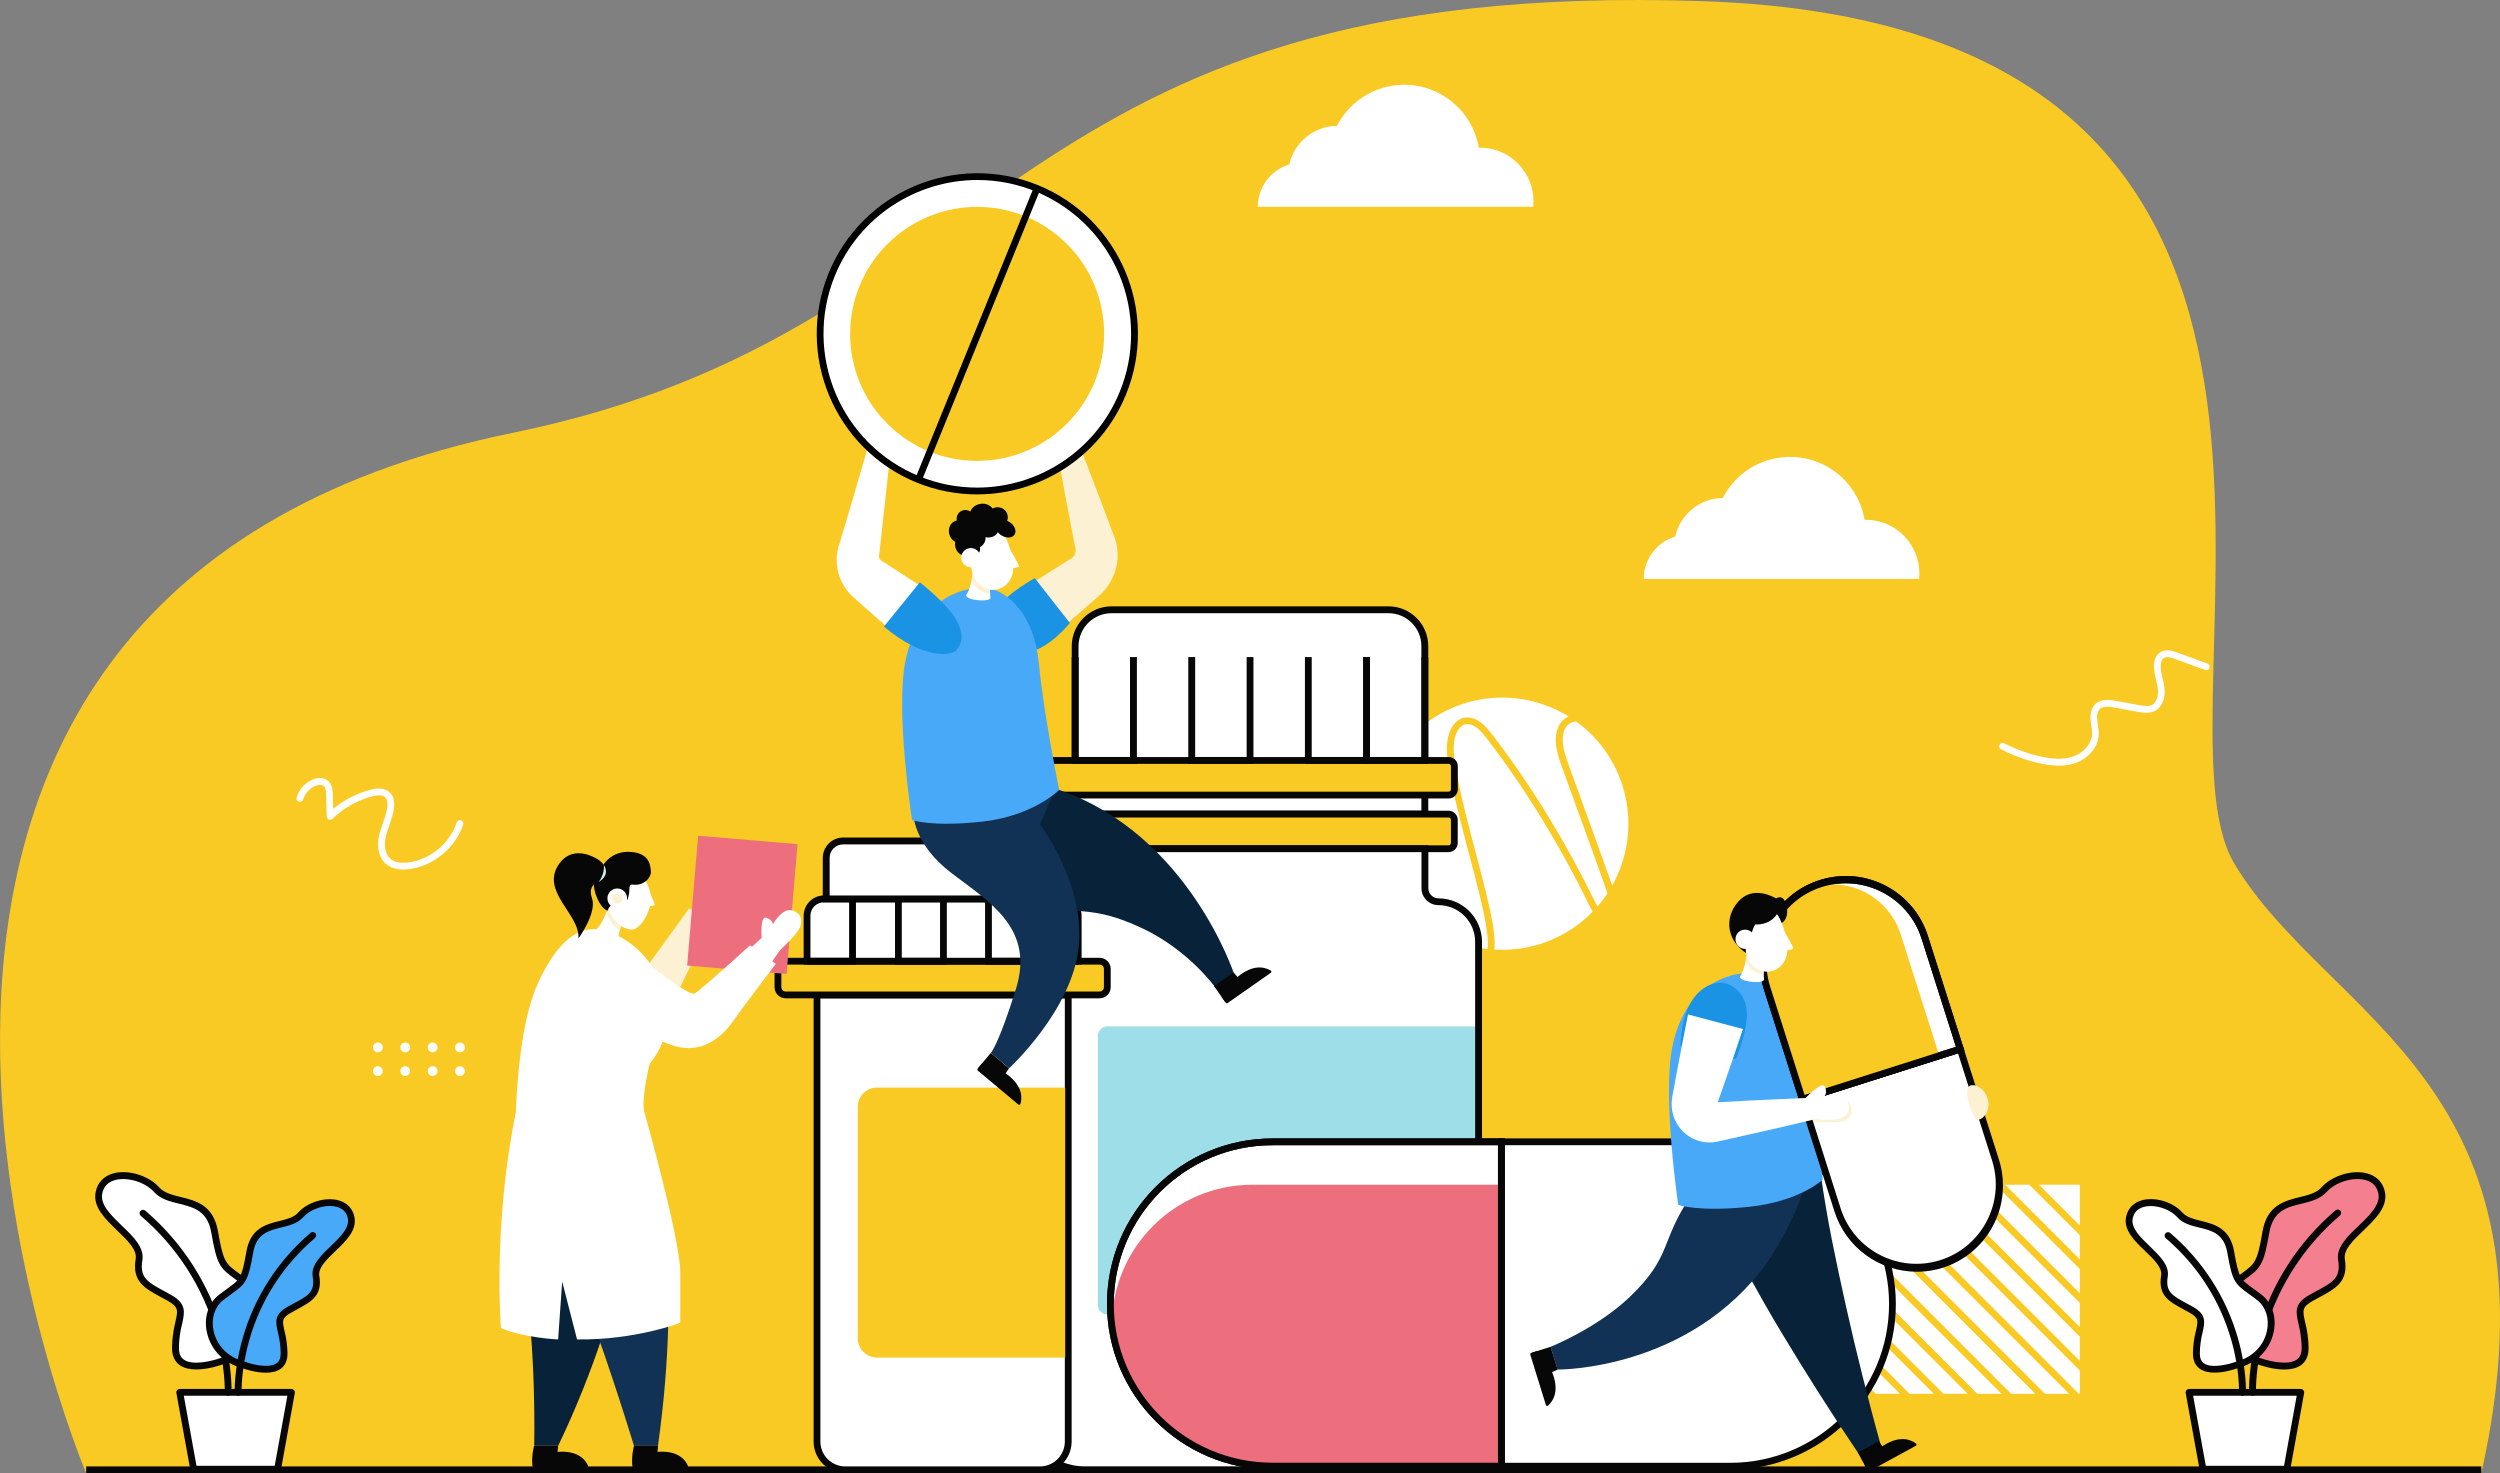 <?xml version="1.0" encoding="utf-8"?>
<!-- Generator: Adobe Illustrator 24.2.3, SVG Export Plug-In . SVG Version: 6.00 Build 0)  -->
<svg version="1.1" id="Ebene_1" xmlns="http://www.w3.org/2000/svg" xmlns:xlink="http://www.w3.org/1999/xlink" x="0px" y="0px"
	 viewBox="0 0 2758.4 1625.5" style="enable-background:new 0 0 2758.4 1625.5;" xml:space="preserve">
<rect x="0" y="0" width="2758.4" height="1625.5" fill="#808080" stroke="none"/>
<style type="text/css">
	.st0{fill:#F9CA24;}
	.st1{fill:#FFFFFF;}
	.st2{fill:#9EDEE8;}
	.st3{fill:#070707;}
	.st4{fill:#F47F8E;}
	.st5{fill:#48A9F9;}
	.st6{fill:none;}
	.st7{fill:#ED6E7D;}
	.st8{fill:#FCF1D2;}
	.st9{fill:#6A7589;}
	.st10{fill:#08223A;}
	.st11{fill:#113255;}
	.st12{fill:#1A93E5;}
	.st13{fill:#D1EDED;}
</style>
<g id="Ebene_2_1_">
	<g id="Layer_1">
		<path class="st0" d="M95.1,1625.5c0,0-409.5-968.1,471.3-1148.1C1116,365.1,1101.6-25.3,1879.3,1.3
			c796.4,27.3,482.8,779.7,586.1,951.8s368.5,241.2,272.4,672.4L95.1,1625.5z"/>
		<polygon class="st1" points="2052.4,1307.2 2025.8,1307.2 2256.4,1537.9 2283,1537.9 		"/>
		<polygon class="st1" points="2245.7,1537.9 2015.1,1307.2 1988.4,1307.2 2219,1537.9 		"/>
		<polygon class="st1" points="2294.8,1474.9 2127.1,1307.2 2100.4,1307.2 2294.8,1501.6 		"/>
		<polygon class="st1" points="2294.8,1537.9 2294.8,1512.2 2089.8,1307.2 2063.1,1307.2 2293.7,1537.9 		"/>
		<polygon class="st1" points="2294.8,1437.6 2164.4,1307.2 2137.7,1307.2 2294.8,1464.2 		"/>
		<polygon class="st1" points="2294.8,1400.2 2201.7,1307.2 2175.1,1307.2 2294.8,1426.9 		"/>
		<polygon class="st1" points="2294.8,1362.9 2239.1,1307.2 2212.4,1307.2 2294.8,1389.6 		"/>
		<polygon class="st1" points="2208.4,1537.9 1977.8,1307.2 1951.1,1307.2 2181.7,1537.9 		"/>
		<polygon class="st1" points="2294.8,1307.2 2249.7,1307.2 2294.8,1352.3 		"/>
		<polygon class="st1" points="1915.7,1469.2 1915.7,1495.8 1957.7,1537.9 1984.4,1537.9 		"/>
		<polygon class="st1" points="2171,1537.9 1940.4,1307.2 1915.7,1307.2 1915.7,1309.2 2144.4,1537.9 		"/>
		<polygon class="st1" points="1915.7,1431.8 1915.7,1458.5 1995.1,1537.9 2021.7,1537.9 		"/>
		<polygon class="st1" points="1915.7,1537.9 1947.1,1537.9 1915.7,1506.5 		"/>
		<polygon class="st1" points="2133.7,1537.9 1915.7,1319.9 1915.7,1346.5 2107,1537.9 		"/>
		<polygon class="st1" points="2059.1,1537.9 1915.7,1394.5 1915.7,1421.2 2032.4,1537.9 		"/>
		<polygon class="st1" points="2096.4,1537.9 1915.7,1357.2 1915.7,1383.9 2069.7,1537.9 		"/>
		<path class="st1" d="M1778.8,977.1c34.7-61.6,17.6-139.5-39.6-181c-4.8,0.1-10,2.6-12.8,8.7c-4.8,10.4-0.8,24.7,3.7,37.2
			c12.3,34.2,21.8,60.3,29.1,80.3C1769.4,950.8,1775.4,967.2,1778.8,977.1z"/>
		<path class="st1" d="M1730.7,790.5c-65.4-40.4-151.2-20.2-191.6,45.2c-10.8,17.5-17.6,37.1-19.9,57.5
			c27,48.1,56.5,94.8,88.4,139.9c1.8,2.5,3.7,5.2,5.9,7.9c9,3,18.4,5.1,27.8,6.2c0.8-5.3,0.5-14-2-28.4c-3.5-20-10.3-45.9-17.6-73.4
			c-8.5-32.2-17.4-65.6-22.7-95.9c-1.7-9.6-3.1-19-2.4-28.4c0.9-11.4,5.2-21,11.4-25.8c6.6-5,15.4-4.9,23.6,0.3
			c6.4,4.1,11.4,10.3,16.8,17.4c42.1,55.3,79.8,117,112.2,183.4c0.7,1.4,1.3,2.6,2,3.8c4-4.6,7.7-9.4,11-14.5
			c-2.7-8.4-8.6-24.7-21.6-60.5c-7.3-20-16.7-46.2-29.1-80.4c-5.1-14-9.4-30-3.4-43C1721.8,796.7,1725.8,792.7,1730.7,790.5z"/>
		<path class="st2" d="M1518.3,906.9c0,0.6,0,1.3,0,1.9c0,54.8,32.1,104.4,82,126.9C1571.4,995,1544,951.8,1518.3,906.9z"/>
		<path class="st1" d="M1657.5,1048c37.6,0,73.7-15.2,99.8-42.2c-1.3-2-2.4-4.1-3.5-6.3c-32.1-66-69.6-127.2-111.4-182.2
			c-5-6.5-9.5-12.2-14.8-15.6s-11-3.7-15-0.6c-4.5,3.4-7.8,11.2-8.5,20.3c-0.7,8.6,0.7,17.1,2.3,26.6c5.2,30,14,63.2,22.5,95.3
			c13.6,51.5,22.4,86.3,19.8,104.4C1651.7,1047.9,1654.6,1048,1657.5,1048z"/>
		<rect x="95.1" y="1618" class="st3" width="2642.7" height="7.5"/>
		<path class="st1" d="M2287.4,834.7c-9.7,3.3-21.2,3.3-36.3-0.1c-13.8-3.1-27.1-8-39.7-14.5c-1.8-1-4.1-0.4-5.1,1.5
			c-1,1.8-0.4,4.1,1.5,5.1c0.1,0,0.1,0.1,0.2,0.1c13.1,6.8,27.1,11.9,41.5,15.2c7.2,1.7,14.7,2.7,22.1,2.8
			c6.2,0.1,12.4-0.9,18.3-2.9c14.8-5.1,25.4-18.1,25.8-31.7c0-3.5-0.3-7-1-10.5c-0.3-2.1-0.7-4-0.8-6c-0.3-3.1-0.2-8.7,3.3-11.7
			c3.7-3.2,10.1-2.4,15.9-1.3l25.3,4.7c5.4,1,12.7,2.3,19.1-0.9c9.2-4.7,11.6-16.1,10.8-24.4c-0.5-3.9-1.2-7.8-2.2-11.7
			c-1-3.8-1.8-7.7-2.1-11.7c-0.3-4,0.6-8.8,3.7-10.7s8-0.4,12.3,1.2l32.9,12c1.9,0.8,4.1-0.2,4.9-2.1s-0.2-4.1-2.1-4.9
			c-0.1,0-0.2-0.1-0.2-0.1l-32.9-12c-4.3-1.6-12.2-4.5-18.7-0.6c-5.2,3.1-7.9,9.5-7.3,17.7c0.4,4.4,1.2,8.7,2.3,13
			c0.9,3.5,1.6,7,2.1,10.6c0.6,6.5-1.2,14.2-6.6,17c-3.9,2-8.8,1.2-14.4,0.2l-25.3-4.7c-5.4-1-15.4-2.8-22.2,3
			c-4.4,3.8-6.5,10.2-5.9,18c0.2,2.3,0.6,4.5,0.9,6.6c0.6,3,0.9,6,0.9,9C2307.8,820.4,2299.3,830.6,2287.4,834.7z"/>
		<path class="st1" d="M2117.5,638.8c0.2-2,0.3-4,0.3-6c0-32.7-26.5-59.3-59.3-59.3c-0.4,0-0.8,0-1.2,0
			c-7.7-45.4-50.8-75.9-96.2-68.2c-25.9,4.4-48.2,20.7-60.1,44.1c-25.3,0.3-47.1,18-52.7,42.7c-20.6,6.2-34.7,25.2-34.7,46.7
			L2117.5,638.8L2117.5,638.8z"/>
		<path class="st1" d="M1631.6,162.9c-7.7-45.4-50.8-75.9-96.2-68.2c-25.9,4.4-48.2,20.7-60.2,44.1c-25.3,0.3-47.1,18-52.7,42.7
			c-20.6,6.2-34.7,25.2-34.7,46.7h303.9c3.3-32.6-20.3-61.6-52.9-65c-2-0.2-4.1-0.3-6.1-0.3L1631.6,162.9z"/>
		<path class="st4" d="M2627.8,1316.2c-5.4-27.6-47.1-22.3-63.7-3.6s-56.5,4.1-64,46.6s-9.7,36.8-36.3,57.6s-17.2,73.2,28.4,85
			c0,0,51.4,19.4,51.2-14.6s-16.1-42.5,6.9-55.3s37.4-17.4,33.3-42.2S2633.1,1343.9,2627.8,1316.2z"/>
		<polygon class="st1" points="2538.6,1536.2 2415.3,1536.2 2430.6,1621.1 2523.2,1621.1 		"/>
		<path class="st3" d="M2430.6,1624.9h92.6c1.8,0,3.4-1.3,3.7-3.1l15.4-84.8c0.4-2-1-4-3-4.4c-0.2,0-0.5-0.1-0.7-0.1h-123.3
			c-2.1,0-3.8,1.7-3.8,3.8c0,0.2,0,0.4,0.1,0.7l15.4,84.8C2427.2,1623.6,2428.8,1624.9,2430.6,1624.9z M2534.1,1540l-14,77.3h-86.3
			l-14-77.3H2534.1z"/>
		<path class="st3" d="M2581.7,1341.3c1.6-1.3,1.9-3.7,0.7-5.3s-3.7-1.9-5.3-0.7c-0.1,0.1-0.2,0.1-0.2,0.2
			c-40.9,34.7-70.6,80.8-85.3,132.4c-11.2,39-10.1,67.2-10,68.4c0.1,2,1.7,3.6,3.8,3.6h0.2c2.1-0.1,3.7-1.9,3.6-3.9
			c0-0.3-1.1-28.4,9.8-66.3C2513.3,1419.7,2542.1,1375,2581.7,1341.3z"/>
		<path class="st3" d="M2607.5,1357.9c13.3-12.8,27.1-26.1,24-42.4c-2-10.5-9-17.9-19.7-20.8c-16.3-4.5-38.9,2.5-50.5,15.5
			c-5.4,6.1-14.3,8.3-23.7,10.6c-16.9,4.2-36.1,8.9-41.2,37.8c-5.9,34-7.9,35.4-23.5,46.8c-3.3,2.4-7,5-11.4,8.5
			c-13.1,10.2-18.9,28-15,46.3c4.6,22.2,21.3,39.1,44.6,45.2c2,0.7,15.8,5.7,29.3,5.7c6.6,0,13.1-1.2,18.1-4.6
			c5.9-4.1,8.8-10.6,8.7-19.3c-0.1-9.6-1.4-19.1-3.8-28.4c-2.9-12.8-3.8-16.6,8.7-23.6c2.4-1.3,4.6-2.6,6.8-3.7
			c18.8-10.2,32.4-17.5,28.3-42.4C2585.6,1379,2596.2,1368.7,2607.5,1357.9z M2579.8,1390.3c3.2,19.6-5.4,24.3-24.5,34.5
			c-2.2,1.2-4.5,2.4-6.9,3.8c-17.5,9.7-15.3,19-12.4,31.8c2.2,8.8,3.4,17.7,3.6,26.8c0,6.1-1.8,10.4-5.5,13
			c-10.2,7.1-32.8,1-40.6-1.9c-0.1-0.1-0.3-0.1-0.4-0.1c-20.6-5.3-35.2-20.1-39.3-39.5c-3.2-15.6,1.5-30.4,12.3-38.9
			c4.3-3.4,8-6,11.2-8.3c17.2-12.5,20.3-15.6,26.6-51.6c4.2-24.1,19.4-27.9,35.6-31.8c10.1-2.5,20.5-5,27.5-12.9
			c7.7-8.7,21.8-14.3,34.1-14.3c3,0,5.9,0.3,8.8,1.1c8,2.2,12.8,7.2,14.3,15c2.4,12.3-9.9,24.1-21.8,35.5
			C2590.1,1364.2,2577.5,1376.3,2579.8,1390.3L2579.8,1390.3z"/>
		<path class="st1" d="M2468.1,1506.1c39.9-10.3,48.1-56.2,24.8-74.4s-25.3-13.2-31.8-50.4s-41.4-24.4-56-40.8s-51.1-21-55.8,3.1
			s42.3,42.5,38.7,64.2s9,25.7,29.1,36.9s6.3,18.6,6.1,48.3S2468.1,1506.1,2468.1,1506.1z"/>
		<path class="st3" d="M2474,1540h0.2c2,0,3.7-1.6,3.8-3.6c0.1-1,1-25.8-8.8-60c-12.9-45.2-39-85.6-74.8-116.1c-1.6-1.3-4-1-5.3,0.7
			c-1.2,1.5-1,3.7,0.4,5.1c34.7,29.5,59.9,68.6,72.4,112.4c9.5,33.1,8.5,57.4,8.5,57.6C2470.3,1538.1,2471.9,1539.9,2474,1540
			C2474,1540,2474,1540,2474,1540z"/>
		<path class="st3" d="M2419.6,1493.2c-0.1,7.8,2.6,13.6,7.8,17.2c4.4,3.1,10.2,4.1,16.1,4.1c11.8,0,23.9-4.3,25.8-5
			c20.6-5.4,35.3-20.3,39.4-39.9c3.4-16.3-1.7-32-13.3-41c-3.9-3-7.1-5.4-10-7.4c-13.5-9.8-15.2-11.1-20.4-40.6
			c-4.5-25.7-22.2-30-36.4-33.5c-8.1-2-15.8-3.9-20.5-9.1c-10.4-11.7-30-17.7-44.7-13.7c-9.5,2.6-15.8,9.2-17.6,18.6
			c-2.8,14.5,9.3,26.2,21.1,37.5c9.8,9.4,19,18.3,17.6,26.9c-3.6,22.1,8.4,28.6,25,37.6c1.9,1,3.9,2.1,6,3.3
			c10.6,5.9,9.9,8.9,7.4,20.1C2420.8,1476.4,2419.7,1484.8,2419.6,1493.2z M2419.1,1441.6c-2.1-1.2-4.1-2.3-6.1-3.3
			c-16.4-8.9-23.9-12.9-21.2-29.7c2.1-12.4-9.1-23.2-19.8-33.5c-10.3-9.9-20.9-20.2-18.9-30.6c1.3-6.6,5.4-10.9,12.2-12.8
			c2.5-0.7,5-1,7.6-1c10.6,0,22.8,4.8,29.5,12.4c6.2,7,15.4,9.2,24.3,11.4c14,3.4,27.1,6.7,30.8,27.5c5.5,31.7,8.2,34.4,23.4,45.4
			c2.8,2,6,4.3,9.8,7.3c9.3,7.3,13.4,20.1,10.6,33.5c-3.5,16.8-16.2,29.6-34,34.2c-0.1,0-0.3,0.1-0.4,0.1
			c-6.8,2.6-26.4,7.8-35.1,1.8c-3.1-2.2-4.6-5.8-4.6-11c0.1-7.9,1.2-15.7,3.1-23.3C2432.8,1458.5,2434.7,1450.3,2419.1,1441.6z"/>
		<polygon class="st1" points="213.6,1621.1 306.3,1621.1 321.6,1536.2 198.3,1536.2 		"/>
		<path class="st1" d="M244.7,1501.8c45.6-11.7,55-64.3,28.4-85s-28.9-15.1-36.3-57.6s-47.3-27.9-64-46.6s-58.3-24-63.7,3.6
			s48.3,48.6,44.3,73.4s10.2,29.4,33.3,42.2s7.2,21.2,6.9,55.3S244.7,1501.8,244.7,1501.8z"/>
		<path class="st3" d="M198.3,1532.5c-2.1,0-3.8,1.7-3.8,3.8c0,0.2,0,0.4,0.1,0.7l15.4,84.8c0.3,1.8,1.9,3.1,3.7,3.1h92.6
			c1.8,0,3.4-1.3,3.7-3.1l15.3-84.8c0.4-2-1-4-3-4.4c-0.2,0-0.4-0.1-0.7-0.1H198.3z M303.1,1617.3h-86.3l-14-77.3h114.3
			L303.1,1617.3z"/>
		<path class="st3" d="M251.4,1540h0.2c2,0,3.7-1.6,3.8-3.6c0.1-1.2,1.2-29.4-10-68.4c-14.8-51.6-44.5-97.6-85.3-132.4
			c-1.6-1.3-4-1-5.3,0.7c-1.2,1.5-1,3.7,0.4,5.1c39.8,33.8,68.6,78.6,83,128.7c10.8,37.9,9.8,65.8,9.7,66
			C247.7,1538.1,249.3,1539.9,251.4,1540L251.4,1540z"/>
		<path class="st3" d="M189.8,1487.1c-0.1,8.7,2.9,15.2,8.7,19.3c5,3.4,11.5,4.6,18.1,4.6c13.5,0,27.3-4.9,29.3-5.7
			c23.3-6.1,40-23,44.6-45.2c3.8-18.4-1.9-36.2-15-46.3c-4.4-3.4-8.1-6.1-11.4-8.5c-15.6-11.3-17.6-12.8-23.6-46.8
			c-5.1-29-24.3-33.7-41.2-37.8c-9.4-2.3-18.2-4.5-23.6-10.6c-11.6-13-34.2-19.9-50.5-15.5c-10.7,2.9-17.7,10.3-19.7,20.8
			c-3.2,16.3,10.6,29.5,23.9,42.4c11.3,10.9,22,21.1,20.3,31.2c-4.1,24.9,9.5,32.2,28.3,42.4c2.2,1.2,4.5,2.4,6.8,3.7
			c12.5,7,11.6,10.8,8.7,23.6C191.2,1468,189.9,1477.5,189.8,1487.1z M188.5,1428.6c-2.4-1.3-4.7-2.6-6.9-3.8
			c-19-10.3-27.7-15-24.5-34.5c2.3-14-10.3-26.1-22.5-37.8c-11.9-11.4-24.2-23.2-21.8-35.5c1.5-7.8,6.3-12.8,14.3-15
			c2.9-0.8,5.8-1.1,8.8-1.1c12.3,0,26.4,5.6,34.1,14.3c7,7.9,17.4,10.4,27.5,12.9c16.1,4,31.4,7.7,35.6,31.8
			c6.3,36,9.3,39.1,26.6,51.6c3.2,2.3,6.8,5,11.2,8.3c10.8,8.4,15.5,23.3,12.3,38.9c-4,19.4-18.7,34.2-39.3,39.5l-0.4,0.1
			c-7.8,2.9-30.4,9-40.6,1.9c-3.8-2.6-5.5-6.9-5.5-13c0.1-9,1.3-18,3.6-26.8C203.8,1447.5,205.9,1438.3,188.5,1428.6z"/>
		<path class="st5" d="M387.4,1343.7c-4.7-24.2-41.2-19.5-55.7-3.1s-49.5,3.6-56,40.8s-8.5,32.2-31.8,50.4s-15,64.1,24.8,74.4
			c0,0,45,17,44.8-12.8s-14.1-37.2,6-48.3s32.7-15.2,29.1-36.9S392.1,1367.9,387.4,1343.7z"/>
		<path class="st3" d="M347.4,1366.1c1.6-1.3,1.9-3.7,0.7-5.3c-1.3-1.6-3.7-1.9-5.3-0.7c-0.1,0.1-0.2,0.1-0.2,0.2
			c-35.8,30.5-61.9,70.8-74.8,116.1c-9.8,34.2-8.8,59-8.8,60c0.1,2,1.7,3.6,3.8,3.6h0.2c2.1-0.1,3.7-1.9,3.6-3.9
			c0-0.2-0.9-24.8,8.6-57.9C287.6,1434.5,312.8,1395.5,347.4,1366.1z"/>
		<path class="st3" d="M370,1380.5c11.8-11.3,23.9-23,21.1-37.5c-1.8-9.4-8.1-16-17.6-18.6c-14.6-4-34.3,2-44.7,13.7
			c-4.7,5.2-12.3,7.1-20.5,9.1c-14.2,3.5-31.9,7.8-36.4,33.5c-5.2,29.6-6.9,30.8-20.4,40.6c-2.8,2.1-6.1,4.4-10,7.4
			c-11.6,9-16.7,24.7-13.3,41c4.1,19.6,18.8,34.6,39.3,39.9c1.8,0.7,13.9,5,25.8,5c5.9,0,11.7-1.1,16.1-4.1
			c5.3-3.7,7.9-9.5,7.8-17.2c-0.1-8.4-1.2-16.8-3.3-24.9c-2.5-11.2-3.2-14.2,7.4-20.1c2.1-1.2,4.1-2.2,6-3.3
			c16.6-9,28.7-15.5,25-37.6C351,1398.8,360.2,1389.9,370,1380.5z M345,1408.6c2.8,16.8-4.7,20.9-21.2,29.7c-1.9,1-4,2.1-6.1,3.3
			c-15.6,8.7-13.7,16.9-11.1,28.3c1.9,7.6,3,15.5,3.1,23.3c0,5.2-1.5,8.8-4.6,11c-8.8,6.1-28.3,0.8-35.1-1.8
			c-0.1-0.1-0.3-0.1-0.4-0.1c-17.8-4.6-30.5-17.4-34-34.2c-2.8-13.4,1.3-26.3,10.6-33.5c3.8-2.9,7-5.2,9.8-7.3
			c15.2-11,17.9-13.8,23.4-45.4c3.6-20.8,16.8-24,30.8-27.5c8.9-2.2,18.1-4.4,24.3-11.4c6.7-7.5,18.9-12.4,29.5-12.4
			c2.6,0,5.1,0.3,7.6,1c6.8,1.9,10.9,6.2,12.2,12.8c2,10.5-8.6,20.7-18.9,30.6C354,1385.4,342.9,1396.1,345,1408.6L345,1408.6z"/>
		<path class="st1" d="M422.5,908c-1.3,3.8-2.7,7.8-3.8,11.9c-3.5,14-0.9,26.5,7.2,33.4c4.7,4.1,11.3,6.1,19.1,6.1
			c2.4,0,4.7-0.2,7.1-0.5c26.8-3.8,50.5-23.6,59-49.2c0.6-2-0.5-4.1-2.5-4.7c-1.9-0.6-4,0.4-4.7,2.4c-7.6,23-28.8,40.8-52.8,44.1
			c-6.2,0.9-14.7,0.9-20.3-3.9c-6.9-5.9-7-17.2-4.8-25.8c1-3.7,2.2-7.4,3.6-11.2c2.2-6.3,4.5-12.9,5.2-19.9s-0.9-12.5-4.4-16.1
			c-4.7-4.7-12-5.8-21.8-3.2c-15,4-28.9,11.1-40.9,21.1l-0.5-15.6c-0.2-5.3-0.7-11.4-5.2-15.3c-5-4.4-12.3-3.6-17.4-1.3
			c-8.4,3.7-14.7,10.8-17.3,19.6c-0.6,2,0.6,4.1,2.6,4.7s4.1-0.6,4.7-2.6c2-6.6,6.8-12,13.1-14.8c2.9-1.2,7.1-2,9.5,0.1
			c2.2,1.9,2.5,5.9,2.6,9.8l0.7,23.8c0.1,2.1,1.8,3.7,3.9,3.7c0.9,0,1.8-0.4,2.5-1.1c12.2-11.9,27.2-20.4,43.7-24.8
			c7-1.9,11.9-1.5,14.5,1.2s2.6,6.9,2.3,10.1C426.8,896,424.7,901.8,422.5,908z"/>
		<path class="st1" d="M502.1,1155.7c0,3,2.4,5.4,5.4,5.4s5.4-2.4,5.4-5.4c0-3-2.4-5.4-5.4-5.4S502.1,1152.7,502.1,1155.7
			L502.1,1155.7z"/>
		<path class="st1" d="M471.9,1155.7c0,3,2.4,5.4,5.4,5.4s5.4-2.4,5.4-5.4c0-3-2.4-5.4-5.4-5.4S471.9,1152.7,471.9,1155.7
			L471.9,1155.7z"/>
		<path class="st1" d="M441.7,1155.7c0,3,2.4,5.4,5.4,5.4s5.4-2.4,5.4-5.4c0-3-2.4-5.4-5.4-5.4S441.7,1152.7,441.7,1155.7
			L441.7,1155.7z"/>
		<path class="st1" d="M411.5,1155.7c0,3,2.4,5.4,5.4,5.4s5.4-2.4,5.4-5.4c0-3-2.4-5.4-5.4-5.4S411.5,1152.7,411.5,1155.7
			L411.5,1155.7z"/>
		<path class="st1" d="M502.1,1181.8c0,3,2.4,5.4,5.4,5.4s5.4-2.4,5.4-5.4c0-3-2.4-5.4-5.4-5.4S502.1,1178.8,502.1,1181.8
			L502.1,1181.8z"/>
		<path class="st1" d="M471.9,1181.8c0,3,2.4,5.4,5.4,5.4s5.4-2.4,5.4-5.4c0-3-2.4-5.4-5.4-5.4S471.9,1178.8,471.9,1181.8
			L471.9,1181.8z"/>
		<path class="st1" d="M441.7,1181.8c0,3,2.4,5.4,5.4,5.4s5.4-2.4,5.4-5.4c0-3-2.4-5.4-5.4-5.4S441.7,1178.8,441.7,1181.8
			L441.7,1181.8z"/>
		<path class="st1" d="M411.5,1181.8c0,3,2.4,5.4,5.4,5.4s5.4-2.4,5.4-5.4c0-3-2.4-5.4-5.4-5.4S411.5,1178.8,411.5,1181.8
			L411.5,1181.8z"/>
		<path class="st1" d="M1186.3,712.9v185.3h385.9V712.9c0-22.2-18-40.1-40.1-40.1h-305.7C1204.3,672.8,1186.3,690.8,1186.3,712.9
			C1186.3,712.9,1186.3,712.9,1186.3,712.9z"/>
		<path class="st3" d="M1182.5,712.9V902h393.4V712.9c0-24.2-19.7-43.9-43.9-43.9h-305.6C1202.2,669.1,1182.6,688.7,1182.5,712.9z
			 M1226.4,676.6H1532c20.1,0,36.3,16.3,36.3,36.3v181.5h-378.3V712.9C1190.1,692.9,1206.3,676.6,1226.4,676.6L1226.4,676.6z"/>
		<path class="st0" d="M1160.2,839h438.1c3.5,0,6.4,2.9,6.4,6.4v25.5c0,3.5-2.9,6.4-6.4,6.4h-438.1c-3.5,0-6.4-2.9-6.4-6.4v-25.5
			C1153.8,841.9,1156.7,839,1160.2,839z"/>
		<path class="st3" d="M1150.1,845.4v25.5c0,5.6,4.5,10.1,10.2,10.1h438.1c5.6,0,10.1-4.5,10.1-10.1v-25.5c0-5.6-4.5-10.1-10.1-10.1
			h-438.1C1154.6,835.2,1150.1,839.8,1150.1,845.4z M1157.6,845.4c0-1.4,1.1-2.6,2.6-2.6c0,0,0,0,0,0h438.1c1.4,0,2.6,1.2,2.6,2.6
			v25.5c0,1.4-1.2,2.6-2.6,2.6h-438.1c-1.4,0-2.6-1.1-2.6-2.6c0,0,0,0,0,0L1157.6,845.4z"/>
		<path class="st0" d="M1160.2,898.2h438.1c3.5,0,6.4,2.9,6.4,6.4v25.5c0,3.5-2.9,6.4-6.4,6.4h-438.1c-3.5,0-6.4-2.9-6.4-6.4v-25.5
			C1153.8,901.1,1156.7,898.2,1160.2,898.2z"/>
		<path class="st3" d="M1150.1,904.6v25.5c0,5.6,4.5,10.1,10.1,10.1h438.1c5.6,0,10.1-4.5,10.1-10.1v-25.5c0-5.6-4.5-10.1-10.1-10.1
			h-438.1C1154.6,894.5,1150.1,899,1150.1,904.6C1150.1,904.6,1150.1,904.6,1150.1,904.6z M1157.6,904.6c0-1.4,1.2-2.6,2.6-2.6
			h438.1c1.4,0,2.6,1.2,2.6,2.6v25.5c0,1.4-1.2,2.6-2.6,2.6h-438.1c-1.4,0-2.6-1.2-2.6-2.6L1157.6,904.6z"/>
		<path class="st1" d="M1379.2,936.4h-192.9V980c0,8.3-6.7,14.9-14.9,14.9c-24.5,0-44.3,19.8-44.3,44.3v513
			c0,38.4,31.1,69.5,69.5,69.5h365.3c38.4,0,69.5-31.1,69.5-69.5v-513c0-24.5-19.8-44.3-44.3-44.3l0,0c-8.3,0-14.9-6.7-14.9-14.9
			v-43.6H1379.2z"/>
		<path class="st2" d="M1211.4,1142.7v297.4c0,5.6,4.6,10.2,10.2,10.2h406.2v-317.8h-406.2C1216,1132.5,1211.4,1137.1,1211.4,1142.7
			L1211.4,1142.7z"/>
		<path class="st3" d="M1182.5,932.7V980c0,6.2-5,11.2-11.2,11.2c-26.5,0.1-47.9,21.5-48,48v513c0,40.4,32.8,73.2,73.3,73.3h365.3
			c40.4,0,73.2-32.8,73.3-73.3v-513c-0.1-26.5-21.5-47.9-48-48c-6.2,0-11.2-5-11.2-11.2v-47.4H1182.5z M1587.1,998.7
			c22.4,0,40.5,18.1,40.5,40.5v513c0,36.3-29.4,65.7-65.7,65.7h-365.3c-36.3,0-65.7-29.4-65.7-65.7v-513c0-22.4,18.1-40.5,40.5-40.5
			c10.3,0,18.7-8.4,18.7-18.7v-39.8h378.3V980C1568.4,990.3,1576.8,998.7,1587.1,998.7L1587.1,998.7z"/>
		<polygon class="st3" points="1504.1,725 1504.1,842.8 1575.9,842.8 1575.9,725 1568.4,725 1568.4,835.2 1511.6,835.2 1511.6,725 
					"/>
		<polygon class="st3" points="1439.8,725 1439.8,842.8 1511.6,842.8 1511.6,725 1504.1,725 1504.1,835.2 1447.3,835.2 1447.3,725 
					"/>
		<polygon class="st3" points="1311.1,725 1311.1,842.8 1383,842.8 1383,725 1375.5,725 1375.5,835.2 1318.7,835.2 1318.7,725 		"/>
		<polygon class="st3" points="1182.5,725 1182.5,842.8 1254.4,842.8 1254.4,725 1246.8,725 1246.8,835.2 1190.1,835.2 1190.1,725 
					"/>
		<path class="st1" d="M901.5,1590.5c0,17.3,14,31.3,31.3,31.3l0,0h214.7c17.3,0,31.3-14,31.3-31.3l0,0v-492.8H901.5V1590.5z"/>
		<path class="st3" d="M897.7,1590.5c0,19.3,15.7,35,35,35h214.7c19.3,0,35-15.7,35-35V1094H897.7V1590.5z M905.2,1101.5h269.7v489
			c0,15.2-12.3,27.5-27.5,27.5H932.7c-15.2,0-27.5-12.3-27.5-27.5V1101.5z"/>
		<path class="st0" d="M866.8,1060.5h346.5c4.7,0,8.4,3.8,8.4,8.4v20.3c0,4.7-3.8,8.4-8.4,8.4H866.8c-4.7,0-8.4-3.8-8.4-8.4V1069
			C858.3,1064.3,862.1,1060.5,866.8,1060.5z"/>
		<path class="st3" d="M866.8,1056.8c-6.7,0-12.2,5.5-12.2,12.2v20.3c0,6.7,5.5,12.2,12.2,12.2h346.5c6.7,0,12.2-5.5,12.2-12.2V1069
			c0-6.7-5.5-12.2-12.2-12.2L866.8,1056.8z M1218,1069v20.3c0,2.6-2.1,4.7-4.7,4.7H866.8c-2.6,0-4.7-2.1-4.7-4.7V1069
			c0-2.6,2.1-4.7,4.7-4.7h346.5C1215.9,1064.3,1218,1066.4,1218,1069L1218,1069z"/>
		<path class="st1" d="M909.1,991.8c-10.3,0-18.6,8.3-18.6,18.6c0,0,0,0,0,0v50.2h299.2v-50.2c0-10.3-8.3-18.6-18.6-18.6
			c0,0,0,0,0,0H909.1z"/>
		<path class="st3" d="M909.1,988c-12.3,0-22.3,10-22.4,22.4v53.9h306.7v-53.9c0-12.3-10-22.3-22.4-22.4L909.1,988z M1185.9,1010.4
			v46.4H894.2v-46.4c0-8.2,6.6-14.8,14.8-14.8h262C1179.2,995.5,1185.9,1002.2,1185.9,1010.4
			C1185.9,1010.4,1185.9,1010.4,1185.9,1010.4L1185.9,1010.4z"/>
		<path class="st1" d="M930.2,927.9c-10.3,0-18.6,8.3-18.6,18.6v45.3h256.9v-45.3c0-10.3-8.3-18.6-18.6-18.6L930.2,927.9z"/>
		<path class="st3" d="M930.2,924.1c-12.3,0-22.3,10-22.4,22.4v49.1h264.5v-49.1c0-12.3-10-22.3-22.4-22.4L930.2,924.1z
			 M1164.8,946.5V988H915.4v-41.5c0-8.2,6.6-14.8,14.8-14.8h219.7C1158.1,931.7,1164.7,938.3,1164.8,946.5L1164.8,946.5z"/>
		<polygon class="st3" points="1136.6,991.8 1136.6,1064.3 1190.1,1064.3 1190.1,1056.8 1144.2,1056.8 1144.2,991.8 		"/>
		<polygon class="st3" points="1086.9,991.8 1086.9,1064.3 1140.4,1064.3 1140.4,1056.8 1094.4,1056.8 1094.4,991.8 		"/>
		<polygon class="st3" points="987.5,991.8 987.5,1064.3 1044.7,1064.3 1044.7,991.8 1037.2,991.8 1037.2,1056.8 995,1056.8 
			995,991.8 		"/>
		<polygon points="890.9,1056.8 890.9,1064.3 944.4,1064.3 944.4,991.8 936.9,991.8 936.9,1056.8 		"/>
		<line class="st6" x1="1165.2" y1="959.9" x2="1054.3" y2="959.9"/>
		<rect x="1054.3" y="956.1" class="st3" width="111" height="7.5"/>
		<path class="st0" d="M946.4,1221.3v255.3c0,11.7,9.5,21.3,21.3,21.3c0,0,0,0,0,0h207.6V1200H967.7
			C956,1200,946.4,1209.5,946.4,1221.3C946.4,1221.3,946.4,1221.3,946.4,1221.3z"/>
		<path class="st1" d="M2088,1438.8L2088,1438.8c0-98.8-80.1-178.9-178.9-178.9h-252.5v357.9h252.5
			C2007.9,1617.7,2088,1537.6,2088,1438.8L2088,1438.8z"/>
		<path class="st3" d="M2091.8,1438.8c0-100.7-82-182.7-182.7-182.7h-256.2v365.4h256.2C2009.8,1621.5,2091.8,1539.5,2091.8,1438.8z
			 M1660.4,1263.6h248.7c96.6,0,175.2,78.6,175.2,175.2s-78.6,175.2-175.2,175.2h-248.7V1263.6z"/>
		<path class="st1" d="M1225.2,1438.8L1225.2,1438.8c0,98.8,80.1,178.9,178.9,178.9h252.5v-357.9h-252.5
			C1305.3,1259.8,1225.2,1340,1225.2,1438.8z"/>
		<path class="st3" d="M1221.4,1438.8c0,100.7,82,182.7,182.7,182.7h256.2v-365.4h-256.2C1303.4,1256.1,1221.4,1338,1221.4,1438.8z
			 M1404.1,1263.6h248.7v350.3h-248.7c-96.6,0-175.2-78.6-175.2-175.2S1307.5,1263.6,1404.1,1263.6L1404.1,1263.6z"/>
		<path class="st7" d="M1226.8,1462.5L1226.8,1462.5c11.9,88.9,87.7,155.2,177.4,155.2h252.5v-310.5H1382
			C1296.3,1307.2,1226.8,1376.7,1226.8,1462.5z"/>
		<path class="st3" d="M1221.4,1438.8c0,100.7,82,182.7,182.7,182.7h256.2v-365.4h-256.2C1303.4,1256.1,1221.4,1338,1221.4,1438.8z
			 M1404.1,1263.6h248.7v350.3h-248.7c-96.6,0-175.2-78.6-175.2-175.2S1307.5,1263.6,1404.1,1263.6L1404.1,1263.6z"/>
		<path class="st8" d="M1938.6,1139.1c7.6,6.2,15.3,12.2,23,18.3l23.1,18.2l3,2.4l3.4,2.6c2.3,1.7,4.6,3.3,6.9,5
			c4.7,3.2,9.5,6.2,14.5,8.9c19.5,10.9,41,18,63.1,21c2.7,0.4,5.5,0.6,8.2,0.9l7.3,0.6l14.7,1.1l29.3,2.2c9.8,0.7,19.6,1.4,29.4,2
			c6.2,0.3,11.4-4.6,11.7-10.8c0.2-5.1-3.1-9.7-8-11.2c-9.5-2.7-18.9-5.2-28.4-7.8l-28.4-7.7l-14.2-3.8l-7.1-1.9
			c-2.1-0.6-4.2-1.2-6.2-1.9c-16.1-5.3-31.2-13.4-44.5-24c-3.3-2.6-6.3-5.4-9.3-8.2c-1.4-1.5-2.9-2.9-4.3-4.4l-4.5-4.8l-20-21.6
			c-6.8-7.1-13.4-14.3-20.2-21.3c-12.1-12.4-32-12.6-44.4-0.4c-12.2,12-12.6,31.4-0.9,43.9
			C1936.6,1137.4,1937.6,1138.3,1938.6,1139.1z"/>
		<path class="st9" d="M2008.7,1113c0,0-23.1-26.8-42-34.3s-33.1,1.2-39.1,8.9s-16.9,42.3,40.8,73.6L2008.7,1113z"/>
		<path class="st10" d="M1889.7,1329.5l0.4,1l0.3,0.7l0.6,1.4l1.1,2.5l2.3,4.8c1.5,3.2,3,6.3,4.5,9.4c3,6.1,6.1,12.2,9.2,18.2
			c6.2,12,12.5,23.8,18.9,35.4c6.4,11.6,12.9,23.2,19.4,34.6s13.2,22.8,20,34.1c13.5,22.5,27.4,44.8,41.4,66.9
			c14.1,22.1,28.3,43.9,43,65.6l23.9-11.2c-6.9-24.7-13.4-49.8-19.7-74.8s-12.2-50-17.8-75c-2.7-12.5-5.6-25-8.2-37.4
			s-5.2-24.9-7.7-37.3s-4.7-24.8-6.8-37.1c-1.1-6.1-2-12.2-3-18.3c-0.4-3-0.9-6-1.3-8.9l-0.6-4.3l-0.2-2.1c0-0.3,0-0.6-0.1-0.9v-0.4
			c0-0.1,0-0.1,0-0.2L1889.7,1329.5z"/>
		<path class="st11" d="M1950.1,1392.7l10.1-16.2l-20.4-106.9c0,0-39.8,0.5-72.8,48c-36,51.8-20.9,67.4-68.5,113.1
			c-36.6,35.1-87.7,55.3-87.7,55.3l7.8,25.1C1718.7,1511.2,1864,1512.4,1950.1,1392.7z"/>
		<path class="st11" d="M1937.7,1312.8l22.6,63.8c0,0,27.5-46.3,29.9-69.4S1937.7,1312.8,1937.7,1312.8z"/>
		<path class="st5" d="M1929.4,1331.6c56.2-5.8,81.7-30,81.7-30s-4.9-86.8-20.8-143.3c-18.7-66.6-45.6-82.1-45.6-82.1l-20.4-2.3
			c0,0-62.8,1.1-79,80.6c-11.4,55.6,6.4,174.9,6.4,174.9S1873.2,1337.4,1929.4,1331.6z"/>
		<path class="st1" d="M2142.5,1395.1L2142.5,1395.1c48.1-15.3,74.7-66.7,59.4-114.8l-39.1-122.9l-174.2,55.4l39.1,122.9
			C2043,1383.8,2094.4,1410.4,2142.5,1395.1z"/>
		<path class="st8" d="M1995.1,1214.5l-5.9,0.2l8,25.1c3-0.7,5.9-1.4,8.9-2.1c6.9,0.7,13.9,0.9,20.9,0.5c13.1-1,19.6-9.5,14.5-20
			s-25.5-5.6-25.5-5.6s3.2-2.8,1.2-9l-16.1,5.1C1998.6,1211.1,1996.4,1213.3,1995.1,1214.5z"/>
		<path class="st3" d="M2114.9,1403.2c52.6,0,95.2-42.7,95.1-95.3c0-9.7-1.5-19.4-4.5-28.7l-40.2-126.5l-3.6,1.1l-177.8,56.5
			l40.2,126.5C2036.7,1376.3,2073.4,1403.1,2114.9,1403.2z M2160.4,1162.2l37.9,119.3c14,46.3-12.2,95.2-58.5,109.2
			c-45.4,13.7-93.4-11.2-108.5-56.1l-37.9-119.3L2160.4,1162.2z"/>
		<path class="st1" d="M2162.8,1157.4l-39.1-122.9c-15.3-48.1-66.7-74.7-114.8-59.4l0,0c-48.1,15.3-74.7,66.7-59.4,114.8l39.1,122.9
			L2162.8,1157.4z"/>
		<path class="st3" d="M1989.8,1216.4l177.8-56.5l-40.2-126.5c-15.6-50.2-69-78.2-119.2-62.5c-50.2,15.6-78.2,69-62.5,119.2
			c0.1,0.3,0.2,0.7,0.3,1l40.2,126.5L1989.8,1216.4z M2010.1,978.7c46.1-14.6,95.4,10.9,110.1,57l37.9,119.3l-167,53.1l-37.9-119.3
			C1938.5,1042.7,1964,993.4,2010.1,978.7L2010.1,978.7z"/>
		<path class="st0" d="M2139.7,1164.7l-42.5-133.7c-13.3-41.7-57.9-64.8-99.6-51.5l0,0c-41.4,19.5-62,66.7-48.1,110.4l39.1,122.9
			L2139.7,1164.7z"/>
		<path class="st3" d="M1989.8,1216.4l177.8-56.5l-40.2-126.5c-15.6-50.2-69-78.2-119.2-62.5c-50.2,15.6-78.2,69-62.5,119.2
			c0.1,0.3,0.2,0.7,0.3,1l40.2,126.5L1989.8,1216.4z M2010.1,978.7c46.1-14.6,95.4,10.9,110.1,57l37.9,119.3l-167,53.1l-37.9-119.3
			C1938.5,1042.7,1964,993.4,2010.1,978.7L2010.1,978.7z"/>
		<path class="st1" d="M1937.7,1021.7c0,2.7,0.2,5.4,0.5,8.1C1937.9,1027.1,1937.7,1024.4,1937.7,1021.7z"/>
		<path class="st1" d="M1937.7,1021.7c0-2.7,0.1-5.4,0.3-8C1937.7,1016.3,1937.6,1019,1937.7,1021.7z"/>
		<path class="st12" d="M1927.3,1115.6c-1.7-20.3-15.8-29.2-25.3-31.1s-45.4,3.7-47.8,69.2l61.1,14.7
			C1915.3,1168.4,1929,1135.9,1927.3,1115.6z"/>
		<path class="st3" d="M1707.9,1550.9c4-3.3,13.2-13.6,5.5-34.6c-9.6-26.2-17.1-25.7-17.1-25.7l-7,2.2c-0.7,0.2-1.1,1-0.9,1.7
			l17.3,55.8c0.2,0.7,1,1.1,1.8,0.9C1707.7,1551.1,1707.8,1551,1707.9,1550.9z"/>
		<polygon class="st3" points="1710.9,1486 1690.5,1492.4 1699.3,1519.6 1718.7,1511.2 		"/>
		<path class="st3" d="M2062.6,1623.2l51.3-28c0.7-0.4,0.9-1.2,0.6-1.9c-0.1-0.2-0.2-0.3-0.3-0.4c-4-3.2-15.9-10.3-35,1.4
			c-23.8,14.6-21.9,21.8-21.9,21.8l3.5,6.5C2061.1,1623.2,2061.9,1623.5,2062.6,1623.2z"/>
		<polygon class="st3" points="2073,1590.2 2049.9,1602.8 2060.1,1621.6 2085.1,1607.6 		"/>
		<path class="st1" d="M2038.4,1215.2c-5.1-10.4-25.5-5.6-25.5-5.6s3.7-3.3,0.7-10.5c-2.6-6.2-17.5,8.3-21.5,12.4l-16,0.7l-31,1.4
			c-10.3,0.4-20.6,1-30.9,1.6l-15.5,0.8l-3.4,0.2l0.1-0.4l2.6-7.3l5.1-14.6l10.1-29.2c3.3-9.8,6.6-19.5,9.9-29.3l-60.6-16.1
			c-2.1,10.1-4,20.2-6,30.3l-5.8,30.4l-2.8,15.2l-1.4,7.6l-0.7,3.8l-0.4,2c-0.3,1.4-0.5,2.9-0.7,4.3c-0.7,5.9-0.2,11.9,1.5,17.7
			c3.4,11.2,11.3,20.5,21.7,25.7c5.1,2.5,10.8,3.9,16.5,4.2c1.4,0.1,2.8,0.1,4.2,0c1.4-0.1,2.7-0.3,4.1-0.5l0.5-0.1h0.2l0.5-0.1
			l0.9-0.2l1.9-0.4l7.6-1.7l15.1-3.4c10.1-2.3,20.2-4.5,30.2-6.8l30.2-7c7.7-1.8,15.4-3.6,23.2-5.5c6.9,0.7,13.9,0.9,20.9,0.5
			C2036.9,1234.1,2043.4,1225.6,2038.4,1215.2z"/>
		<path class="st8" d="M2192.7,1211.2c-5-13.4-14.8-13.7-14.8-13.7c-16.2-3.4-1.8,37.2,4,37.9S2197.8,1224.6,2192.7,1211.2z"/>
		<path class="st1" d="M1927.8,1050.1c0,0-2.2,18.8-7.1,25.8c-0.1,0.2-0.3,0.4-0.4,0.6c-5.1,6.4,27.1,10.3,26.1,3.8
			s-0.3-28.9-0.3-28.9L1927.8,1050.1z"/>
		<path class="st8" d="M1927.8,1050.1c0,0-0.5,4.6-1.7,10c2.2,5.3,5.5,9.7,10.3,12.2c3,1.5,6.3,2.5,9.6,2.7
			c-0.3-9,0.1-23.6,0.1-23.6L1927.8,1050.1z"/>
		<path class="st1" d="M1972.1,1046.3c-0.8-18.5-9.4-35.4-9.4-35.4c-9.9-16.6-37.9,5.5-37.9,5.5s-5.4,43.1,14.1,53
			C1956.2,1078.1,1972.9,1064.9,1972.1,1046.3z"/>
		<path class="st3" d="M1929.9,1039.1c0,0,3.4-13.9,6.7-19.1c0,0,15.7,1.7,24.2-11.6c2.1,3.1,3.8,6.5,5.1,10c0,0,8.5-4.3,5.3-18.8
			s-11.6-8.3-11.6-8.3s-22.6-14.3-39.1,0.9s-18.8,42.8,6.1,59.4C1926.6,1051.5,1924.1,1039,1929.9,1039.1z"/>
		<path class="st1" d="M1928.2,1046.6c5.7-1.5,9-7.3,7.5-13c-1.5-5.7-7.3-9-13-7.5c-5.7,1.5-9,7.3-7.5,13
			C1916.7,1044.7,1922.5,1048.1,1928.2,1046.6C1928.2,1046.6,1928.2,1046.6,1928.2,1046.6z"/>
		<path class="st1" d="M1963.6,1018.8l4.6,30.3c0,0,8.7-1.3,10.3-2.1S1963.6,1018.8,1963.6,1018.8z"/>
		<path class="st8" d="M1186.3,610.7c-0.3,0.8-0.6,1.6-1.1,2.3c-0.4,0.7-0.9,1.3-1.5,1.9c-0.2,0.3-0.6,0.5-0.8,0.8
			c-0.3,0.2-0.6,0.4-0.9,0.6c-0.3,0.2-0.7,0.4-1,0.5c-0.2,0.1-0.3,0.1-0.5,0.2l-0.2,0.1l-0.8,0.5l-13,8.2l-25.8,16.5
			c-8.6,5.6-17.2,11.1-25.7,16.7c-14.6,9.4-18.8,28.8-9.4,43.4c9.4,14.6,28.8,18.8,43.4,9.4c0.2-0.1,0.3-0.2,0.5-0.3
			c1-0.7,2.1-1.5,3-2.2c7.8-6.6,15.5-13.3,23.3-19.9l23.2-20.1l11.6-10.1l2-1.8c0.8-0.7,1.7-1.5,2.4-2.2c1.6-1.5,3.1-3.2,4.5-4.9
			c1.4-1.7,2.7-3.4,3.9-5.3c1.2-1.8,2.3-3.7,3.3-5.7c5.9-11.5,7.9-24.7,5.5-37.4l-0.7-3.1c-0.2-1-0.6-2-0.8-3l-0.5-1.5
			c-0.1-0.3-0.1-0.4-0.2-0.5l-0.2-0.5l-0.7-1.8c-7.2-19.2-14.3-38.3-21.7-57.5l-11-28.7c-3.7-9.5-7.4-19.1-11.2-28.6
			c-2.3-5.8-8.8-8.6-14.6-6.3c-4.9,2-7.8,7.1-6.9,12.4c1.8,10.1,3.6,20.2,5.4,30.3l5.6,30.2c3.8,20.1,7.7,40.2,11.5,60.3l0.4,1.9
			l0.1,0.5c0,0.1,0.1,0.3,0.1,0.4v0.4c0,0.2,0,0.5,0,0.7s0,0.5,0,0.7C1186.6,609,1186.5,609.9,1186.3,610.7z"/>
		<path class="st12" d="M1099.4,671.9c-11.3,17-5.7,32.7,0.6,40.1s37.9,25.3,80.5-24.6l-38.8-49.5
			C1141.6,637.9,1110.7,654.9,1099.4,671.9z"/>
		<path class="st10" d="M1130.3,862.9l-23.7,121c8.1,4.3,16.6,7.8,25.3,10.4c60.4,18.2,69,2,128.8,30.1
			c51.3,24.2,80.6,65.6,80.6,65.6l20.6-14.6c0,0-50.3-154.7-193.3-203.8L1130.3,862.9z"/>
		<path class="st3" d="M1367.5,1076.3c-22,17.2-19.3,24.1-19.3,24.1l4.2,6c0.4,0.6,1.3,0.8,1.9,0.4c0,0,0,0,0.1,0l47.8-33.5
			c0.6-0.4,0.8-1.3,0.4-1.9c-0.1-0.2-0.2-0.3-0.4-0.4C1397.8,1068.2,1385.2,1062.6,1367.5,1076.3z"/>
		<polygon class="st3" points="1351.8,1105.5 1375,1088.8 1361,1072.9 1339.5,1088 		"/>
		<path class="st11" d="M1093.2,1161.8l20.2,16.9c0,0,69.6-63.9,76.8-133.9s-42.7-135.1-42.7-135.1l16.6-39l-156.3,26.8
			c0,0-0.6,33.7,42.5,66.2c43,32.5,91.1,61.4,70.7,127.3C1101.7,1152.9,1093.2,1161.8,1093.2,1161.8z"/>
		<path class="st5" d="M1097.8,651.1l-20.4-2.2c0,0-62.8,1.5-78.5,81.1c-11,55.7,7.4,174.8,7.4,174.8s21.5,7.9,77.7,1.7
			s84.6-34.9,84.6-34.9s-17-83.6-22.3-139C1139.7,663.8,1097.8,651.1,1097.8,651.1z"/>
		<path class="st1" d="M923.3,621.8c0.8,11.4,5.1,22.3,12.5,31.1c1.2,1.5,2.5,2.9,3.9,4.2c0.7,0.7,1.4,1.3,2.1,2l1.8,1.6l9.5,8.5
			c6.3,5.6,12.7,11.3,19.1,16.8c6.4,5.6,12.8,11.1,19.2,16.7l36.5-47.9c-7-4.7-14-9.4-21.1-14s-14.2-9.2-21.2-13.8l-10.7-6.9
			l-0.3-0.2c-0.1-0.1-0.2-0.1-0.2-0.2h-0.1c-0.1,0-0.2,0-0.3-0.1c-0.2-0.1-0.4-0.2-0.6-0.3c-0.4-0.2-0.7-0.4-1.1-0.7
			c-1.6-1.4-2.6-3.4-2.6-5.5l0.5-2.1l7.1-64.6l3.5-32.3l3.5-32.3l-21.9-4.4l-9.2,31.1l-9.1,31.2L925.7,602l0.5-2.1
			C923.7,606.9,922.7,614.3,923.3,621.8z"/>
		<path class="st12" d="M1014.9,642.5l-39.6,48.8c41.9,35.5,73.6,33.2,80.1,25.9s8.8-19-2.2-36.2S1014.9,642.5,1014.9,642.5z"/>
		<path class="st3" d="M1083.4,1173.5l-4.7,5.7c-0.5,0.6-0.4,1.5,0.1,2c0,0,0,0,0,0l44.8,37.5c0.6,0.5,1.5,0.4,2-0.2
			c0.1-0.1,0.2-0.3,0.3-0.5c1.6-4.9,3.7-18.6-14.1-32.1C1089.4,1169,1083.4,1173.5,1083.4,1173.5z"/>
		<polygon class="st3" points="1101.6,1196.4 1113.3,1178.7 1093.2,1161.8 1079.4,1178.2 		"/>
		<path class="st1" d="M1073.7,629.1c0,0-2,18.9-6.7,25.9c-0.1,0.2-0.3,0.4-0.4,0.6c-5,6.5,27.2,9.9,26.2,3.5s-0.7-28.9-0.7-28.9
			L1073.7,629.1z"/>
		<path class="st8" d="M1073.7,629.1c0,0-0.5,4.8-1.6,10.4c2.3,5.7,5.8,10.4,10.9,12.9c2.9,1.5,6.1,2.3,9.4,2.6
			c-0.5-8.9-0.3-24.9-0.3-24.9L1073.7,629.1z"/>
		<path class="st1" d="M1070.2,595.4c0,0-4.8,43.2,14.9,52.8c17.4,8.5,34-5,32.9-23.5s-10-35.3-10-35.3
			C1097.8,572.9,1070.2,595.4,1070.2,595.4z"/>
		<path class="st3" d="M1094,592.6c3-0.7,5.5-2.6,7-5.3c1,1.2,2.3,2.3,3.6,3.2c5.6,3.7,12.2,3.4,14.8-0.6s0.2-10.2-5.4-13.8
			c-0.9-0.6-1.8-1.1-2.7-1.5c2.1-5.8-0.9-12.2-6.7-14.3c-3.1-1.1-6.5-0.8-9.4,0.8c-3.1-4.4-9.2-6.5-15.2-4.8
			c-4.2,1.1-7.7,4.1-9.5,8.1c-4.4-3-10.3-1.9-13.3,2.5c-1.5,2.2-2,4.9-1.5,7.4c-0.3,0-0.6,0.1-0.9,0.2c-6,1.7-9.2,8.5-7.3,15.2
			c0.9,3.5,3.3,6.5,6.5,8.2c-0.4,2.1-0.3,4.2,0.2,6.2c1.8,6.6,8.3,10.5,14.3,8.8c0.4-0.1,0.8-0.3,1.2-0.4c3.8,2.1,8.5,0.8,10.7-2.9
			c1-1.8,1.3-3.9,0.8-5.9c4.1-2.1,6.6-6.5,6.2-11.1C1089.6,593.3,1091.8,593.2,1094,592.6z"/>
		<path class="st1" d="M1068.3,605.1c-5.6,1.6-8.9,7.5-7.3,13.1c1.6,5.6,7.5,8.9,13.1,7.3c5.6-1.6,8.9-7.5,7.3-13.1c0,0,0,0,0,0
			C1079.8,606.8,1074,603.5,1068.3,605.1C1068.3,605.1,1068.3,605.1,1068.3,605.1z"/>
		<path class="st1" d="M1124.3,625.3c1.6-0.8-15.3-28-15.3-28l5,30.3C1114,627.6,1122.7,626.1,1124.3,625.3z"/>
		
			<ellipse transform="matrix(0.707 -0.707 0.707 0.707 55.392 870.373)" class="st1" cx="1078.3" cy="368.3" rx="173.4" ry="173.4"/>
		<path d="M1145.1,204.2l-1.4,3.5L1145.1,204.2c-90.5-36.8-194.1,6.9-230.9,97.4s6.9,194.1,97.4,230.9c21.1,8.6,43.7,13,66.5,13
			c70,0,136.4-41.7,164.4-110.5C1279.3,344.4,1235.7,241,1145.1,204.2L1145.1,204.2z M1235.5,432.2
			C1208.8,498,1145.1,538,1078.1,538c-21.8,0-43.5-4.2-63.7-12.5c-86.7-35.2-128.5-134.4-93.3-221.1
			c26.8-65.8,90.4-105.8,157.4-105.8c93.7,0.1,169.6,76.2,169.5,169.9C1248,390.4,1243.8,412,1235.5,432.2L1235.5,432.2z"/>
		
			<ellipse transform="matrix(0.707 -0.707 0.707 0.707 55.392 870.373)" class="st0" cx="1078.3" cy="368.3" rx="140.2" ry="140.1"/>
		<rect x="904.9" y="364.6" transform="matrix(0.377 -0.926 0.926 0.377 331.058 1228.578)" width="346.9" height="7.5"/>
		<path class="st10" d="M615.9,1595.2c81.6-170.4,89.5-306.5,89.5-306.5s-120.8-66-134.7-21.2c-5.5,17.9-1.9,78.3,6.8,131.6
			c14.7,90.2,11.9,196.1,11.9,196.1H615.9z"/>
		<path class="st8" d="M718.9,1066.8l-8,11.6l-4,5.8l-1,1.4c-0.3,0.4-0.7,1.1-0.8,1.2l-0.3,0.3l-0.2,0.1c-0.1,0.1-0.2,0.1-0.3,0.2
			c-0.8,0.4-1.7,0.5-2.5,0.3c-0.7-0.1-1.3-0.5-1.7-1.1c-0.1-0.2-0.2-0.5-0.2-0.7c0-0.1,0-0.2,0-0.4l0,0l-0.3-0.3l-0.7-0.6l-1.3-1.2
			l-10.5-9.4c-14-12.5-28.1-24.9-42.3-37.1l-36.6,50.8c16.1,9.6,32.3,19.1,48.6,28.3l12.2,7l1.5,0.9l0.8,0.4l0.4,0.2l0.7,0.4
			c5.8,3.6,12.2,6,18.9,7c8.8,1.3,17.7,0.1,25.9-3.5c4-1.7,7.7-4,11-6.8c3.3-2.7,6.2-5.9,8.6-9.4c0.6-0.9,1.2-1.8,1.7-2.7l0.8-1.4
			l0.6-1.2l1.7-3.4l3-6.3l6.1-12.6l12.1-25.3c8.1-16.8,16.1-33.8,24-50.7l-19.3-11.3c-10.9,15.3-21.7,30.7-32.5,46.1L718.9,1066.8z"
			/>
		<polygon class="st8" points="746.9,1096.4 786.7,1015.7 760.3,1002.4 715.5,1064.2 		"/>
		<path class="st11" d="M586.8,1272.5c-3.3,46.8,28,96.2,51,145.9s61.7,176.8,61.7,176.8h26.5c27.4-195.6-2-310.4-2-310.4
			S590.1,1225.7,586.8,1272.5z"/>
		<path class="st1" d="M666.2,1026.7c-11-2.5-41.2-9.7-72.1,56.9c-29.8,64-25.4,197-25.4,197s29,11.7,79.4,11.7
			c28.9,0,62.5-67.1,62.5-67.1s-5.1-19.5,17.3-91.9C745.6,1076.1,698.9,1034.2,666.2,1026.7z"/>
		<path class="st1" d="M688.9,1076.5l11.3,114.4c0,0,48.3-38.7,29.5-76.7C717.3,1089.2,688.9,1076.5,688.9,1076.5z"/>
		
			<rect x="747.6" y="942.9" transform="matrix(8.419963e-02 -0.996 0.996 8.419963e-02 -243.882 1730.584)" class="st7" width="143.8" height="110.1"/>
		<path class="st1" d="M807.7,1065.1c-6.6,6.2-13.2,12.4-19.8,18.6l-9.9,9.3l-4.9,4.7l-2.5,2.3l-1.2,1.2l-0.6,0.6
			c-0.1,0.1-0.2,0.1-0.3,0.2c-1.3,0.8-2.7,1.3-4.1,1.5c-1.3,0.2-2.7,0.1-4-0.3c-1.1-0.3-2.1-0.9-3-1.8c-0.4-0.4-0.7-0.8-1-1.2
			l-0.1-0.2l0,0l0,0l-0.1-0.1l-0.3-0.3l-1.3-1.1l-2.6-2.2l-20.6-17.7c-6.9-5.8-13.8-11.7-20.7-17.5l-36.6,50.8
			c7.7,4.8,15.4,9.4,23.2,14.1l23.3,13.9l2.9,1.7l1.5,0.9l0.4,0.2l0.6,0.3l1.3,0.8c3.4,2.1,7.1,3.8,10.9,5.1
			c7.5,2.6,15.5,3.7,23.4,3.1c7.7-0.5,15.3-2.7,22.2-6.2c6.8-3.5,12.8-8.3,17.6-14.2l0.8-1l0.5-0.7l1-1.4l2-2.8l4-5.5l7.9-11
			c5.3-7.3,10.6-14.7,15.8-22.1l15.7-22.2c5.2-7.4,10.4-14.8,15.6-22.3l-16.8-14.7c-6.7,6.1-13.3,12.3-20,18.4L807.7,1065.1z"/>
		<path class="st1" d="M658,1025.5c-0.2,0.2-0.4,0.3-0.6,0.4c-6.6,4.8,23.5,16.9,24.3,10.4s7.2-28,7.2-28l-17.6-6.9
			C671.3,1001.5,664.5,1020.1,658,1025.5z"/>
		<path class="st8" d="M688.9,1008.4l-17.6-6.9c0,0-0.8,2.2-2.2,5.4c1.7,5,4.4,9.6,7.7,13.6c2,2.3,4.4,4.3,7,5.8
			C686,1018,688.9,1008.4,688.9,1008.4z"/>
		<path class="st1" d="M667.7,970.8c0,0-3,28.9,11.7,45.8c6.2,7.2,16,10.3,20.3,8.7c7.2-2.8,14-12.8,17.7-26
			c5-18.3-11.2-35.8-11.2-35.8C695.3,947,667.7,970.8,667.7,970.8z"/>
		<path class="st1" d="M722.2,998.6c1.5-1-11.7-26.8-11.7-26.8l4.3,28.4C714.8,1000.2,720.7,999.6,722.2,998.6z"/>
		<path class="st3" d="M697.7,976c13.2,1.9,20.8-8.2,20.5-14.2c-0.5-10.8-4.3-20.3-21.8-21.8c-23.1-1.9-31.9,16.2-31.9,16.2
			c-10.1,2.9-11,19-7.5,29.8c5.7,17.3,13.5,18.8,13.5,18.8c2.2-9,16-12,16-12c-0.8-2-1.2-4.1-1-6.2c1.3,1.1,2.6,2,3.3,3.1
			c1.2,2.2,2.9,6.3,4.3,0.7c1.6-6.2,1.3-8.4,1.3-8.4S693.8,975.5,697.7,976z"/>
		<path class="st1" d="M670.2,991.1c0,6,4.8,10.9,10.8,10.9c6,0,10.9-4.8,10.9-10.8c0-6-4.8-10.9-10.8-10.9c0,0-0.1,0-0.1,0
			C675.1,980.3,670.2,985.2,670.2,991.1z"/>
		<path class="st8" d="M675.3,991.1c0,3.2,2.6,5.8,5.8,5.8s5.8-2.6,5.8-5.8s-2.6-5.8-5.8-5.8C677.8,985.4,675.3,987.9,675.3,991.1
			C675.3,991.1,675.3,991.1,675.3,991.1z"/>
		<path class="st3" d="M727.6,1601.8c-27.9,1.4-29.7,8.7-29.7,8.7v7.4c0,0.8,0.6,1.4,1.4,1.4h58.4c0.8,0,1.4-0.6,1.4-1.4
			c0-0.2,0-0.4-0.1-0.5C757.1,1612.5,750,1600.7,727.6,1601.8z"/>
		<path class="st3" d="M698,1617.8l26.2-2.3l1.9-20.3h-26.5C699.6,1595.2,696.2,1606.4,698,1617.8z"/>
		<path class="st3" d="M617.4,1601.8c-27.9,1.4-29.6,8.7-29.6,8.7v7.4c0,0.8,0.6,1.4,1.4,1.4h58.4c0.8,0,1.4-0.6,1.4-1.4
			c0-0.2,0-0.4-0.1-0.5C646.9,1612.5,639.7,1600.7,617.4,1601.8z"/>
		<path class="st3" d="M587.7,1617.8l26.2-2.3l1.9-20.3h-26.5C589.3,1595.2,586,1606.4,587.7,1617.8z"/>
		<path class="st1" d="M552.7,1465.3c24.5,10.8,63.1,12.6,63.1,12.6l4.5-63.9l16.4,63.9c64.8,0.8,113.9-18.4,113.9-18.4v-55.7
			c0-36.7-40.1-178.5-40.1-178.5l-141.4,2.5C543.6,1351.6,552.7,1465.3,552.7,1465.3z"/>
		<path class="st1" d="M733.3,1077c0,0-26.3-20.8-45.5-27.7c-20-7.1-30.3-3.7-36.1,4.1s-10.6,38.2,42.6,74.2c0,0,30.5,23.1,56.3,28
			s46.3-11.8,57.6-28s47.8-64.1,47.8-64.1l-28.4-20.5c0,0-56,51-61.4,53.2S733.3,1077,733.3,1077z"/>
		<path class="st3" d="M664.1,969.7c1.7-2.6,10.8-9.7-3.1-20.6c0,0-27-19.5-43.8,3.7c-22.2,30.5,23.2,55.9,21,82.7
			c0,0,20.7-28.3,15-44.4S662.3,972.3,664.1,969.7z"/>
		<path class="st13" d="M666.2,954.3c1.2,10.8-5.8,18.9-5.8,18.9C674.4,965.1,666.2,954.3,666.2,954.3z"/>
		<path class="st1" d="M852.8,1019.9c0,0,0-5-7.4-7.4s-4.8,25.8-4.8,25.8l17.8,11.8c0,0,13.2-11.1,21-21.6s5.7-21-5.5-24
			S852.8,1019.9,852.8,1019.9z"/>
	</g>
</g>
</svg>
